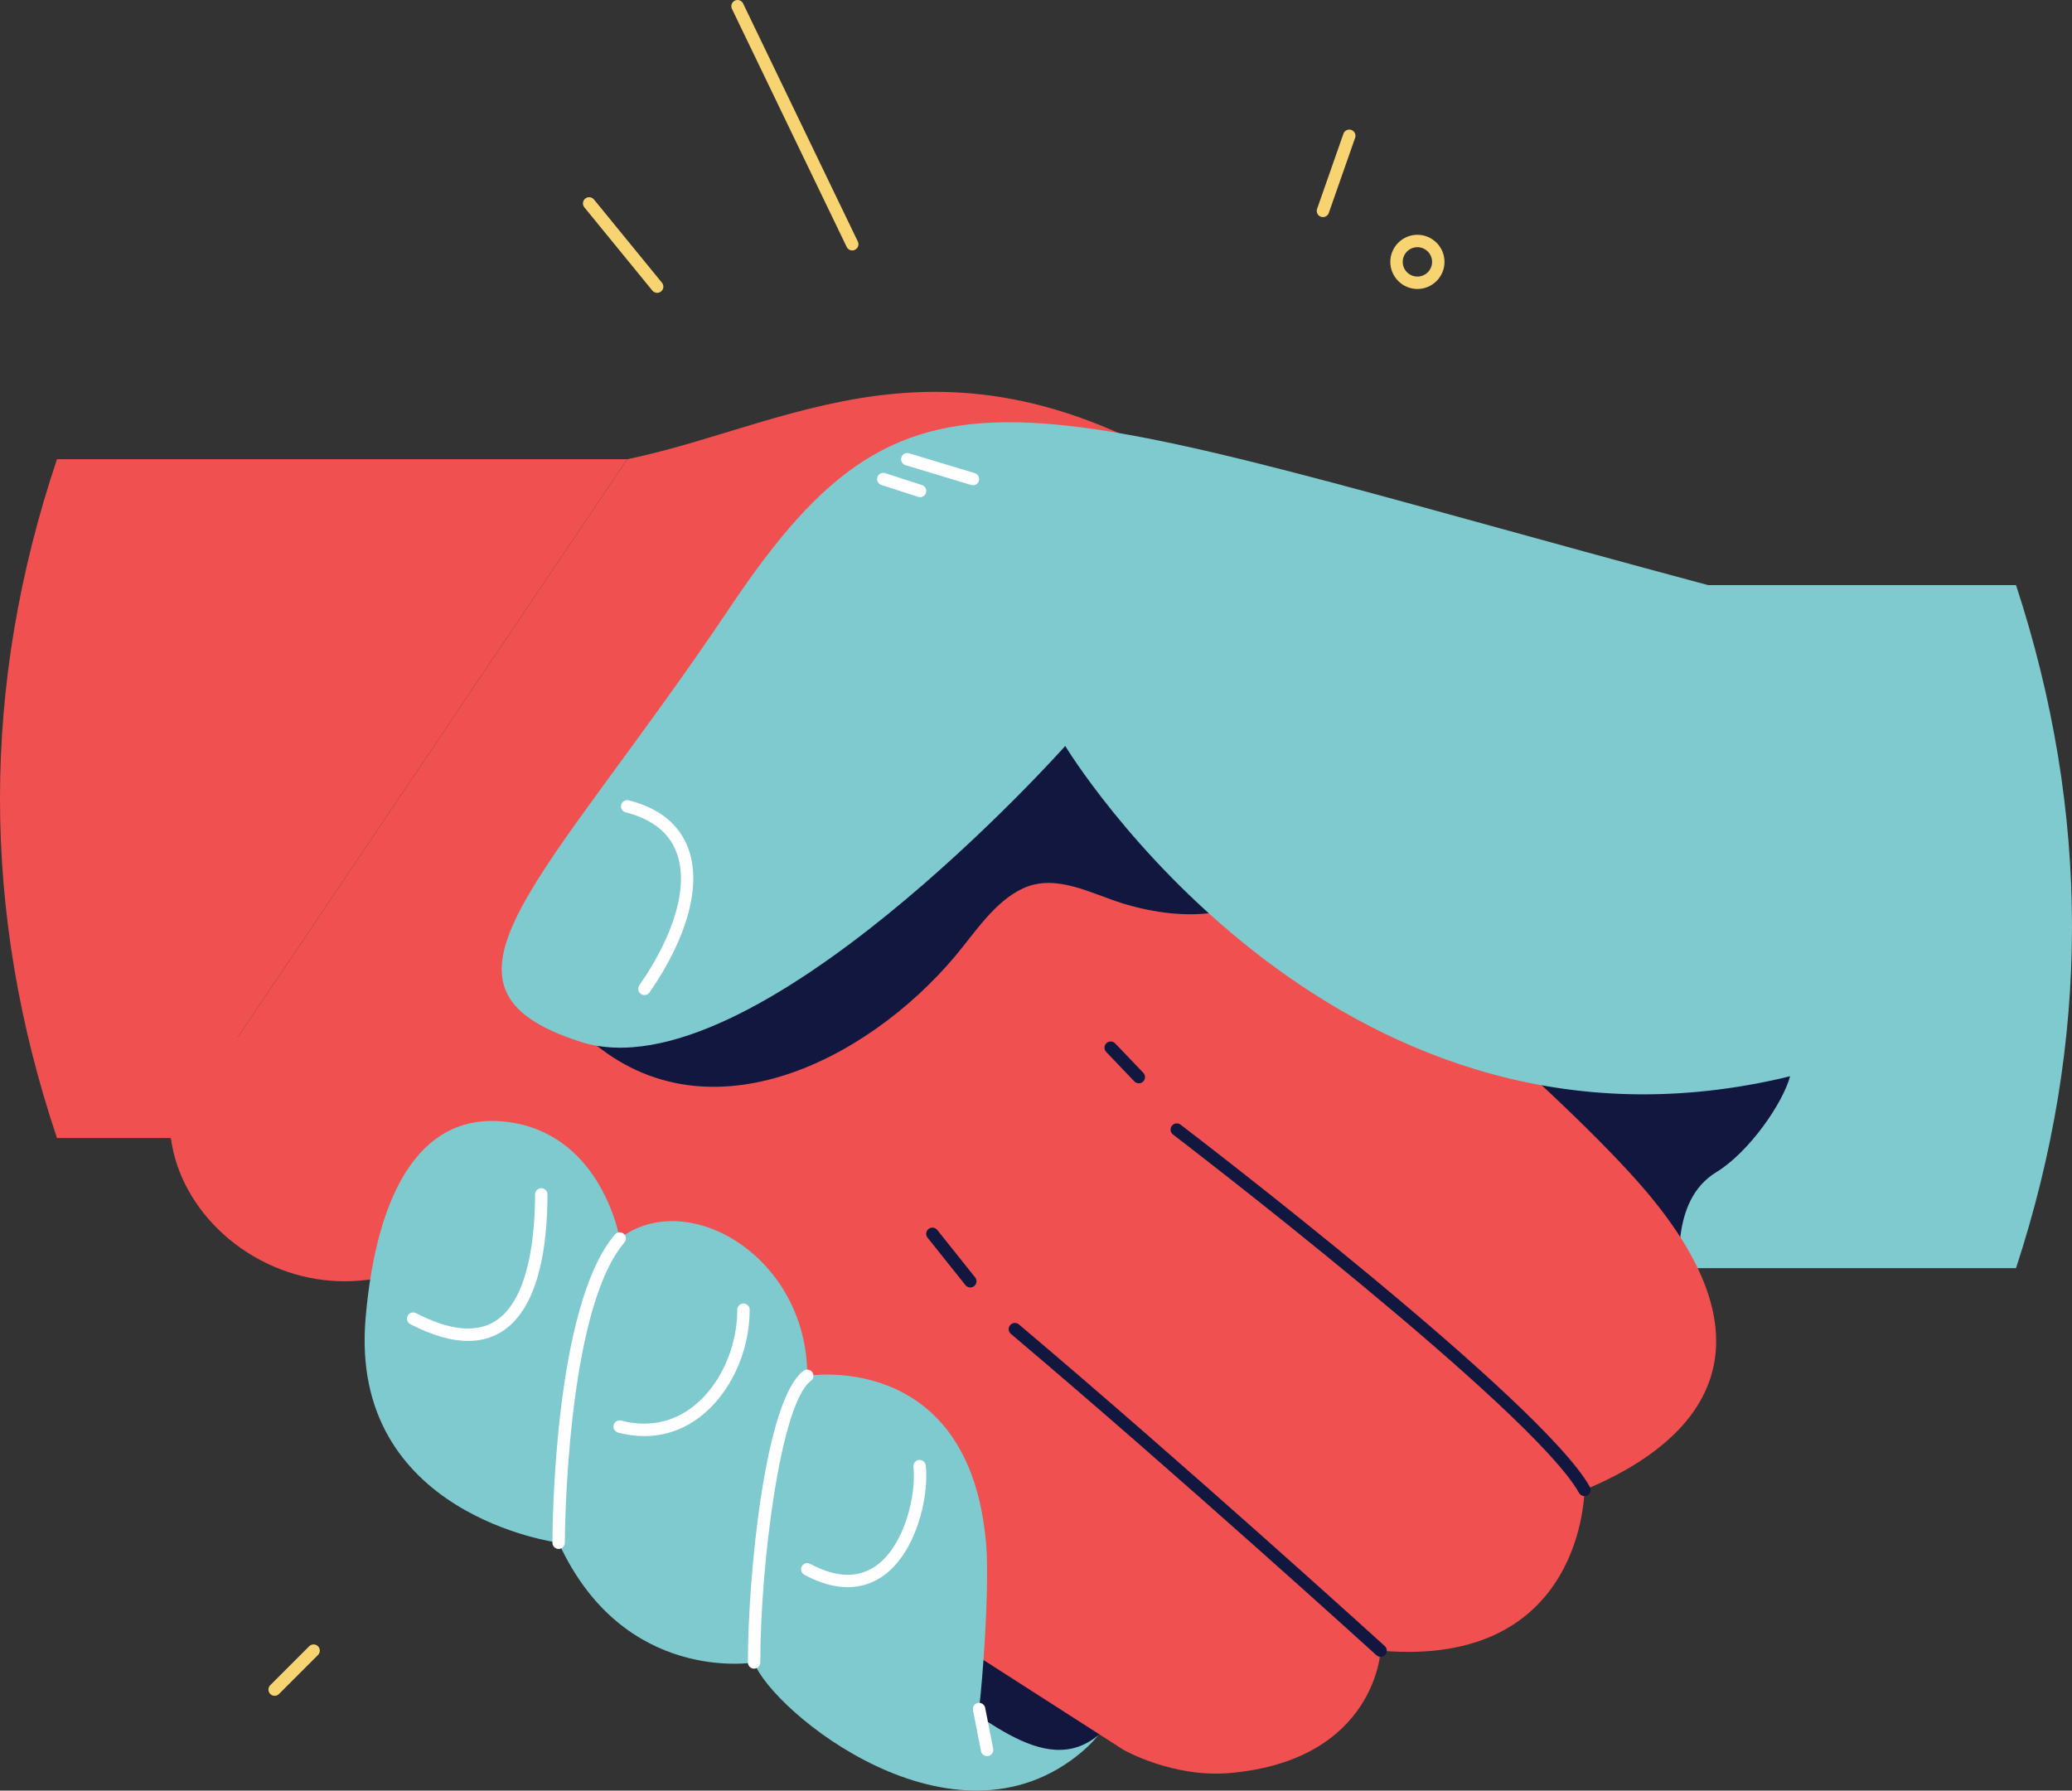<svg xmlns="http://www.w3.org/2000/svg" xmlns:xlink="http://www.w3.org/1999/xlink" version="1.1" id="Слой_1" x="0px" y="0px" style="enable-background:new 0 0 3000 2000;" xml:space="preserve" viewBox="732.88 343 1477.81 1277.13">
<rect x="732.88" y="343" width="1477.81" height="1277.13" fill="#333333" stroke="none"/>
<style type="text/css">
	.st0{fill:#F7D372;}
	.st1{fill:#F05050;}
	.st2{fill:#7FCACF;}
	.st3{fill:#12173F;}
	.st4{fill:#FFFFFF;}
</style>
<g id="Objects">
	<path class="st0" d="M1201.58,551.87c-1.28,0-2.55-0.55-3.43-1.62l-48.5-59.37c-1.54-1.89-1.26-4.68,0.63-6.23   c1.88-1.53,4.67-1.26,6.23,0.63l48.5,59.37c1.54,1.89,1.26,4.68-0.63,6.23C1203.56,551.54,1202.57,551.87,1201.58,551.87z"/>
	<path class="st0" d="M1340.74,521.64c-1.64,0-3.22-0.92-3.98-2.51l-81.83-169.79c-1.06-2.19-0.14-4.84,2.06-5.9   c2.18-1.07,4.85-0.14,5.9,2.06l81.83,169.79c1.06,2.19,0.14,4.84-2.06,5.9C1342.04,521.51,1341.38,521.64,1340.74,521.64z"/>
	<path class="st0" d="M1676.44,497.85c-0.48,0-0.98-0.08-1.46-0.25c-2.31-0.8-3.53-3.34-2.71-5.63l18.78-53.58   c0.81-2.31,3.32-3.53,5.63-2.71c2.31,0.8,3.53,3.33,2.71,5.63l-18.78,53.58C1679.97,496.71,1678.26,497.85,1676.44,497.85z"/>
	<path class="st0" d="M1743.81,549.11c-10.65,0-19.32-8.67-19.32-19.32s8.67-19.33,19.32-19.33s19.33,8.67,19.33,19.33   S1754.46,549.11,1743.81,549.11z M1743.81,519.31c-5.77,0-10.47,4.7-10.47,10.48c0,5.77,4.7,10.47,10.47,10.47   c5.78,0,10.48-4.7,10.48-10.47C1754.29,524.01,1749.59,519.31,1743.81,519.31z"/>
	<path class="st0" d="M928.76,1552.52c-1.13,0-2.26-0.43-3.13-1.3c-1.73-1.73-1.73-4.53,0-6.26l27.79-27.79   c1.73-1.73,4.53-1.73,6.26,0s1.73,4.53,0,6.26l-27.79,27.79C931.02,1552.09,929.89,1552.52,928.76,1552.52z"/>
</g>
<g id="Hands">
	<path class="st1" d="M1180.22,670.54c124.35-25.68,239.45-111.04,443.09,35.67s-278.89,255.17-278.89,255.17L1180.22,670.54z"/>
	<path class="st1" d="M1019.6,1171.39c-17.18,13.66-41.33,17.38-61.66,8.92c-14.37-5.98-39.81-26.06-30.18-44.14   c21.97-41.25-40.72-77.99-62.73-36.67c-27.75,52.09,0.16,111.14,48.56,139.47c52.04,30.46,111.83,20,157.37-16.22   C1107.55,1193.66,1055.84,1142.56,1019.6,1171.39z"/>
	<path class="st2" d="M2170.76,1247.5l-247.61,0l-89.54-166.11l117.61-321.04l219.55,0   C2223.99,922.73,2223.99,1085.11,2170.76,1247.5z"/>
	<path class="st2" d="M1270.72,1528.74c12.72,34.72,142.07,141.19,233.72,63.82c91.65-77.37-151.97-130.27-151.97-130.27   L1270.72,1528.74z"/>
	<path class="st3" d="M1375.84,1543.76c7.17-1.42,15.08-0.65,23.18,3.34c36.41,17.92,86.38,73.01,126.04,24.48   c-39.48-42.52-172.59-109.3-172.59-109.3l-26.51,21.54C1335.15,1508.29,1353.81,1527.6,1375.84,1543.76z"/>
	<path class="st3" d="M1931.13,1265.16c0.04-15.74-7.64-65.69,25.78-86.06c23.77-14.48,47.9-49.88,52.75-68.66   c-9.77-23.35-77.26,25.71-93.67,0.79c-82.68-125.59-52.63-198.98-235.45-192.87c-80.79,449.02,161.88,433.64,251.1,353.1   C1931.33,1269.47,1931.12,1267.38,1931.13,1265.16z"/>
	<path class="st1" d="M1180.22,670.54c111.83-13.75,612.83,389.11,725.49,520.69s12.14,191.71-42.76,214.43   c0,0,0,127.31-145.38,114.66c0,0-3.55,77.97-107.26,87.26c-41.03,3.68-76.25-16.61-76.25-16.61l-680.02-436.25L1180.22,670.54z"/>
	<path class="st3" d="M1453.69,838c-29.49,15.17-48.74,52.06-36.17,81.1c-28.6,19.25-48.11,49.27-72.21,74.45   c-33.49,34.98-100.38,77.08-144.41,36.13c-34.2-31.81-85.69,19.45-51.37,51.37c84.57,78.64,201.42,19.09,264.63-56.11   c14-16.65,28-38.87,48.31-48.29c23.74-11,49.09,4.06,72.05,10.97c41.96,12.62,98.08,14.07,117.27-34.31   C1689,859.52,1517.32,805.28,1453.69,838z"/>
	<path class="st2" d="M1951.22,760.35c-494.11-132.41-565.16-181.8-697.56,15.67s-229.29,270.9-106.57,310.08   c122.72,39.18,345.55-211.03,345.55-211.03s187.75,310.58,509.8,237.26C2261.31,1053.39,1951.22,760.35,1951.22,760.35z"/>
	<path class="st2" d="M993.64,1283.02c7.94-91.93,40.79-149.97,104.93-139.25c64.13,10.73,76.29,82.56,76.29,82.56   c48.09-36.94,133.8,12.65,133.8,97.95c0,0,116.28-19.13,127.63,120.79c2.8,34.48-4.38,133.7-11.19,154.4   c-38.69-7.14-120.79-9.2-154.36-70.75c0,0-93.09,15.96-139.41-85.39C1131.31,1443.35,981.44,1424.18,993.64,1283.02z"/>
	<path class="st1" d="M854.05,1154.71l-80.53,0c-54.19-161.39-54.19-322.78,0-484.17l406.7,0L854.05,1154.71z"/>
	<path class="st3" d="M1717.57,1524.74c-1.06,0-2.13-0.38-2.97-1.15c-1.39-1.27-140.57-127.67-260.72-229.21   c-1.87-1.57-2.11-4.36-0.53-6.23c1.58-1.87,4.38-2.09,6.23-0.53c120.28,101.64,259.57,228.15,260.96,229.42   c1.81,1.64,1.94,4.44,0.3,6.25C1719.98,1524.25,1718.78,1524.74,1717.57,1524.74z"/>
	<path class="st3" d="M1862.96,1410.08c-1.55,0-3.05-0.81-3.86-2.26c-33.37-59.65-287.03-253.68-289.59-255.64   c-1.94-1.49-2.32-4.26-0.83-6.2c1.49-1.94,4.27-2.32,6.2-0.83c10.51,8.02,257.69,197.12,291.94,258.35   c1.19,2.13,0.43,4.83-1.7,6.02C1864.44,1409.9,1863.69,1410.08,1862.96,1410.08z"/>
	<path class="st3" d="M1545.12,1115.66c-1.17,0-2.32-0.46-3.2-1.37l-20.06-20.98c-1.68-1.76-1.62-4.57,0.14-6.26   c1.76-1.69,4.55-1.62,6.26,0.14l20.06,20.98c1.68,1.76,1.62,4.57-0.14,6.26C1547.33,1115.26,1546.22,1115.66,1545.12,1115.66z"/>
	<path class="st3" d="M1424.92,1261.28c-1.3,0-2.58-0.57-3.46-1.67l-27.03-33.86c-1.53-1.91-1.21-4.69,0.7-6.21   c1.91-1.51,4.69-1.21,6.21,0.7l27.03,33.86c1.53,1.91,1.21,4.69-0.7,6.21C1426.87,1260.96,1425.89,1261.28,1424.92,1261.28z"/>
	<path class="st4" d="M1192.5,1052.73c-0.87,0-1.75-0.25-2.51-0.79c-2.01-1.39-2.51-4.15-1.12-6.15   c25.57-36.94,35.25-71.44,26.58-94.68c-5.31-14.25-17.54-23.92-36.31-28.73c-2.37-0.6-3.79-3.02-3.19-5.38   c0.6-2.36,2.98-3.78,5.38-3.19c21.75,5.57,36.02,17.08,42.41,34.21c9.7,25.99-0.35,63.47-27.6,102.81   C1195.28,1052.06,1193.9,1052.73,1192.5,1052.73z"/>
	<path class="st4" d="M1426.83,689.1c-0.42,0-0.86-0.06-1.28-0.19l-46.84-14.14c-2.34-0.71-3.66-3.17-2.95-5.51   c0.71-2.33,3.21-3.66,5.51-2.95l46.84,14.14c2.34,0.71,3.66,3.17,2.95,5.51C1430.49,687.87,1428.73,689.1,1426.83,689.1z"/>
	<path class="st4" d="M1131.31,1447.77c-2.45,0-4.42-1.98-4.42-4.42c0-6.85,0.51-168.42,44.61-219.89c1.59-1.86,4.41-2.06,6.24-0.48   c1.86,1.59,2.07,4.38,0.48,6.24c-42,49.01-42.48,212.49-42.48,214.13C1135.73,1445.79,1133.75,1447.77,1131.31,1447.77z"/>
	<path class="st4" d="M1270.72,1533.16c-2.45,0-4.42-1.98-4.42-4.42c0-60.43,12-187.68,39.73-208.01c1.98-1.45,4.74-1.03,6.19,0.95   c1.44,1.97,1.02,4.74-0.95,6.19c-21.72,15.91-36.12,131.44-36.12,200.87C1275.14,1531.18,1273.16,1533.16,1270.72,1533.16z"/>
	<path class="st4" d="M1066.73,1299.42c-12.06,0-25.84-4-41.22-11.99c-2.17-1.12-3.02-3.79-1.88-5.96c1.12-2.18,3.81-3.03,5.96-1.88   c23.55,12.23,42.38,14.25,55.97,6.01c25.18-15.29,28.94-63.39,28.94-90.7c0-2.45,1.98-4.42,4.42-4.42c2.45,0,4.42,1.98,4.42,4.42   c0,35.63-5.75,81.6-33.19,98.26C1083.27,1297.33,1075.45,1299.42,1066.73,1299.42z"/>
	<path class="st4" d="M1192.42,1367.28c-6.09,0-12.35-0.83-18.7-2.5c-2.36-0.61-3.78-3.03-3.15-5.4c0.61-2.36,3.02-3.8,5.4-3.15   c18.72,4.89,36.39,1.49,51.09-9.88c19.28-14.92,31.71-42.08,31.65-69.19c-0.01-2.45,1.97-4.42,4.42-4.43h0.01   c2.44,0,4.41,1.97,4.42,4.41c0.07,29.76-13.7,59.67-35.09,76.2C1220.54,1362.59,1206.93,1367.28,1192.42,1367.28z"/>
	<path class="st4" d="M1337.45,1475.04c-8.67,0-18.96-2.38-30.91-8.86c-2.15-1.17-2.95-3.85-1.78-6c1.17-2.16,3.84-2.94,6-1.78   c17.97,9.73,33.46,10.39,46.09,1.96c21.09-14.12,29.67-51.04,27.54-71.17c-0.26-2.43,1.5-4.61,3.93-4.86   c2.34-0.28,4.6,1.49,4.86,3.93c2.43,22.88-7.15,63.21-31.41,79.45C1355.93,1471.61,1347.86,1475.04,1337.45,1475.04z"/>
	<path class="st4" d="M1436.88,1595.52c-2.07,0-3.92-1.47-4.34-3.58l-5.69-29.15c-0.47-2.4,1.1-4.72,3.5-5.19   c2.35-0.43,4.72,1.1,5.19,3.5l5.69,29.15c0.47,2.4-1.1,4.72-3.5,5.19C1437.45,1595.5,1437.17,1595.52,1436.88,1595.52z"/>
	<path class="st4" d="M1389.13,697.6c-0.45,0-0.91-0.07-1.37-0.22l-26.27-8.49c-2.32-0.75-3.59-3.24-2.84-5.57   c0.75-2.32,3.23-3.6,5.57-2.84l26.27,8.49c2.32,0.75,3.59,3.24,2.84,5.57C1392.73,696.4,1390.99,697.6,1389.13,697.6z"/>
</g>
</svg>